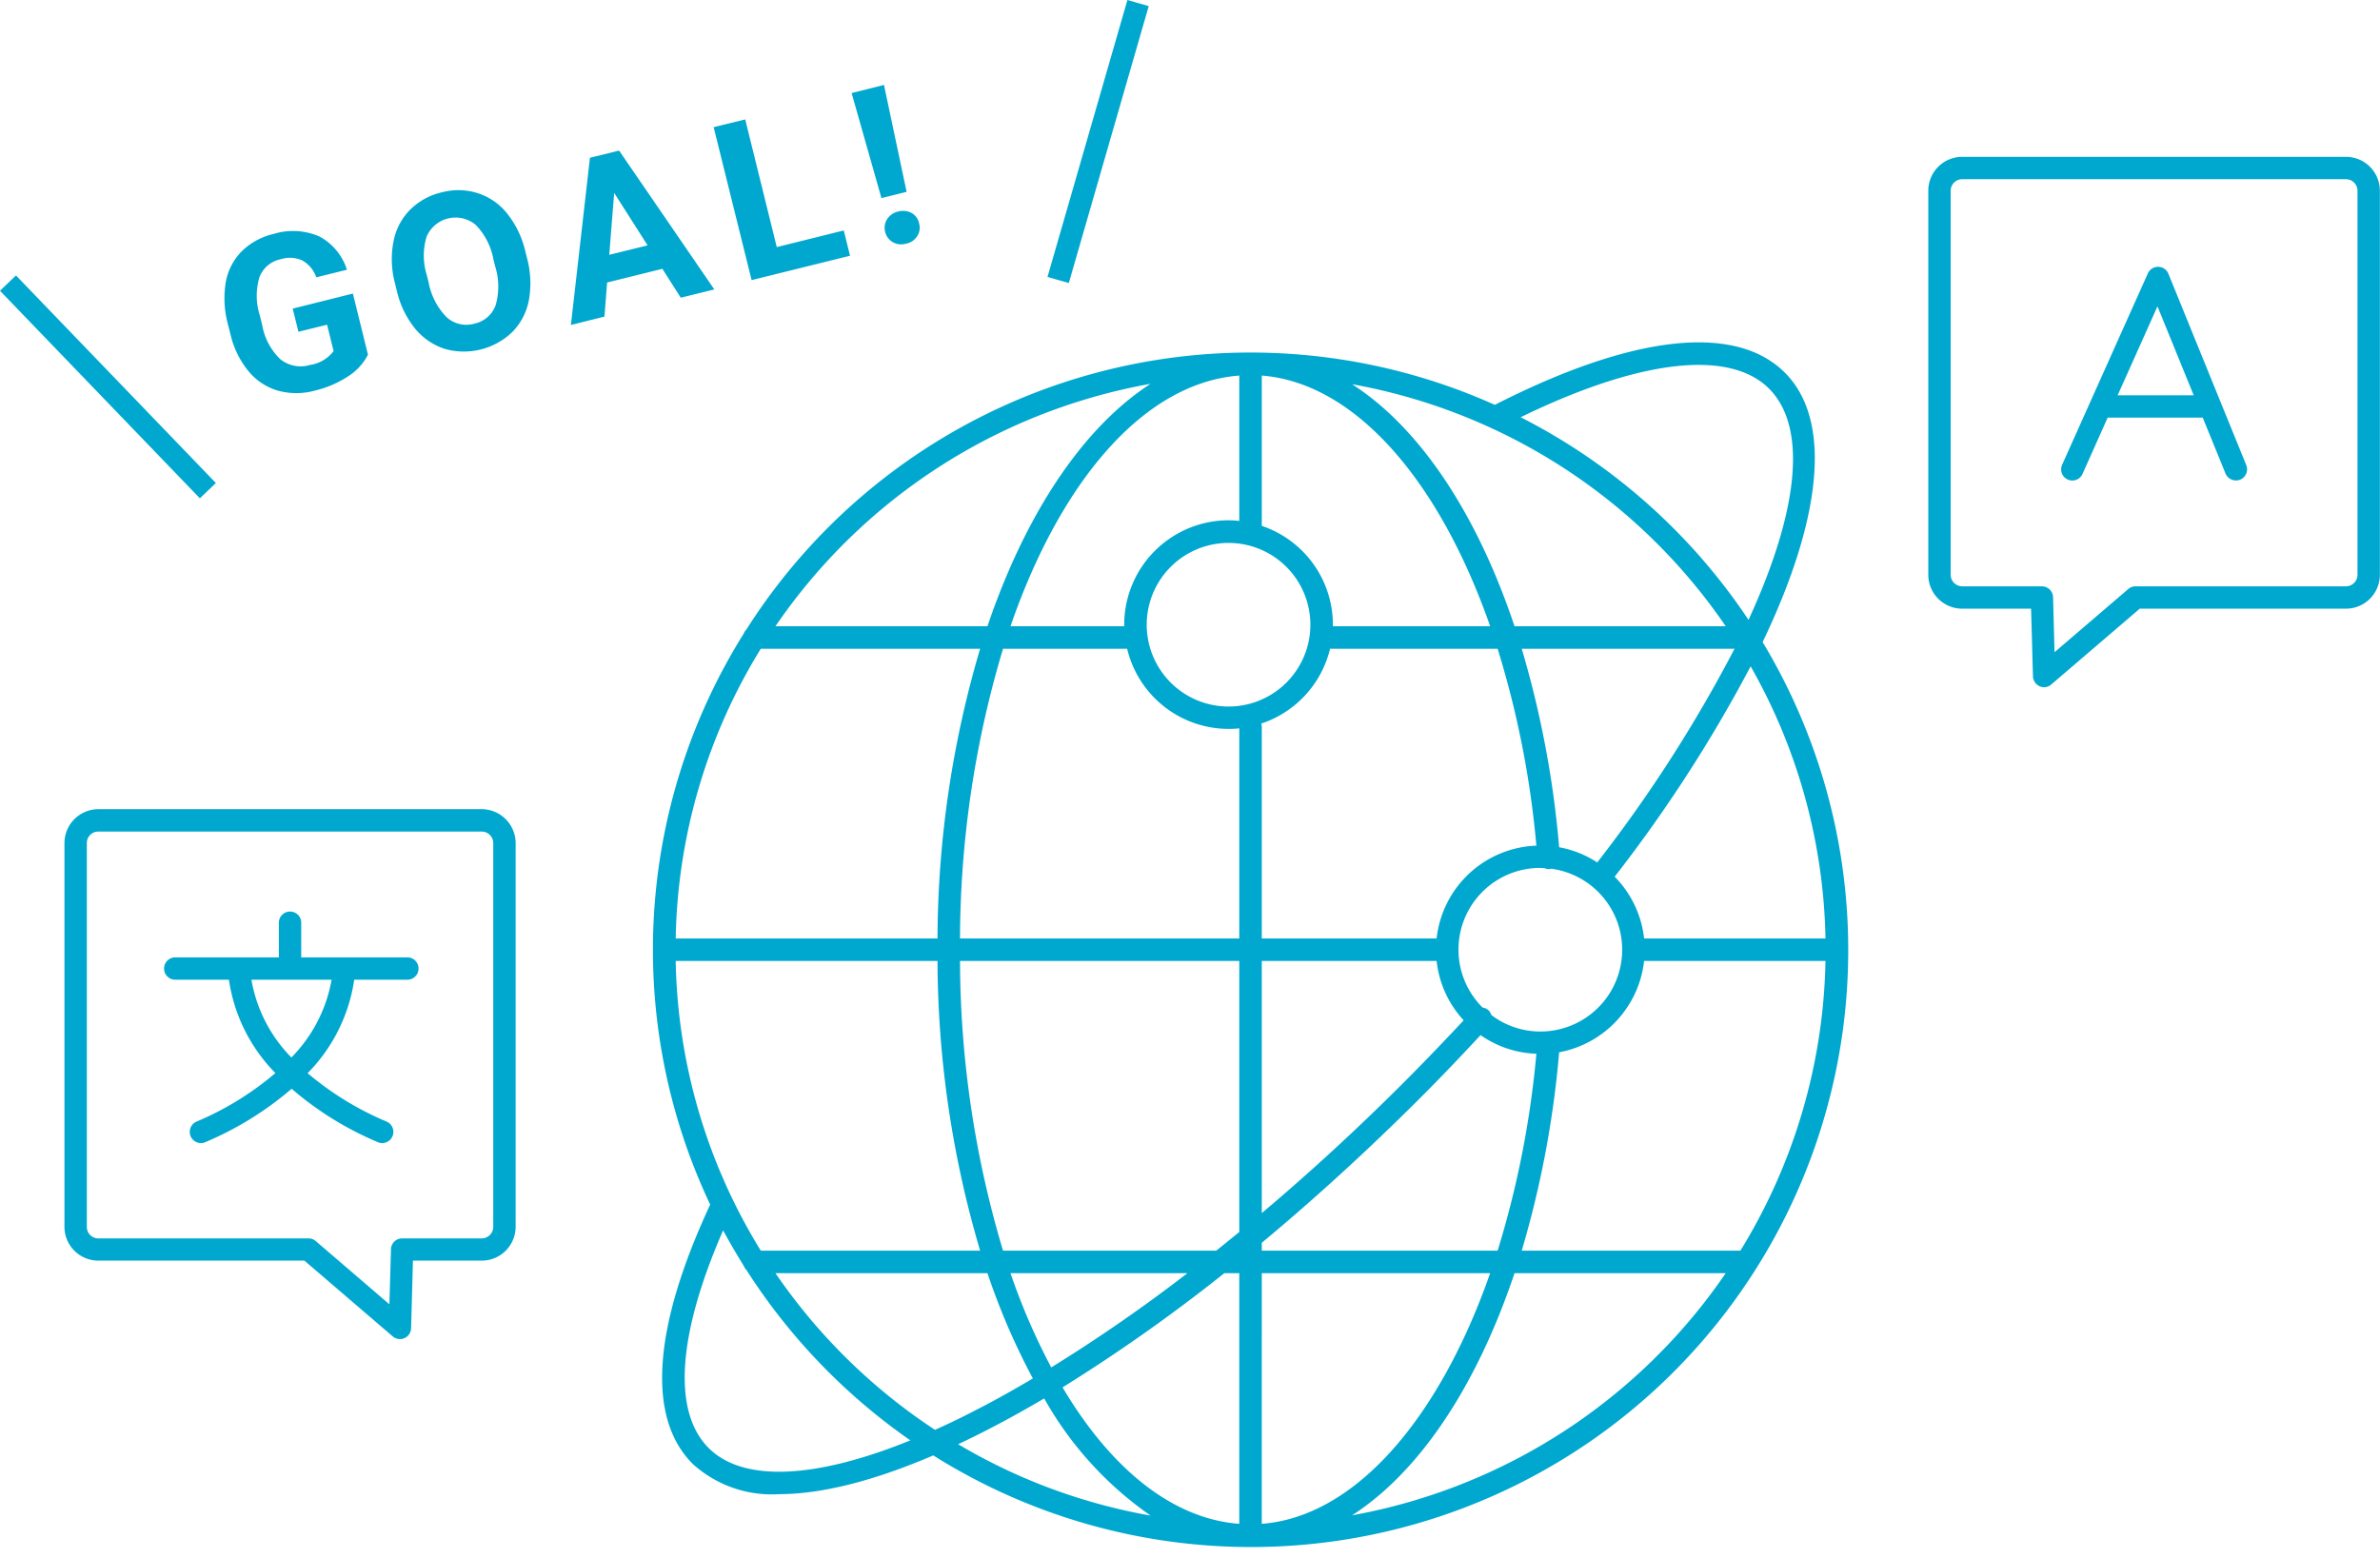 <svg id="image_goal.svg" xmlns="http://www.w3.org/2000/svg" width="178.72" height="117" viewBox="0 0 178.72 117"><defs><style>.cls-1 {
			fill: #00a8cf;
			fill-rule: evenodd;
			}</style></defs><path id="シェイプ_969" data-name="シェイプ 969" class="cls-1" d="M2062.69,6692.02l-4.52,1.13,0.43,1.74,2.15-.53,0.49,1.98a2.7,2.7,0,0,1-1.76,1.04,2.426,2.426,0,0,1-2.24-.43,4.661,4.661,0,0,1-1.36-2.56l-0.18-.73a4.856,4.856,0,0,1-.03-2.86,2.16,2.16,0,0,1,1.61-1.36,2.25,2.25,0,0,1,1.6.09,2.3,2.3,0,0,1,1.06,1.27l2.3-.57a4.285,4.285,0,0,0-2.07-2.5,4.961,4.961,0,0,0-3.43-.19,5.013,5.013,0,0,0-2.4,1.31,4.387,4.387,0,0,0-1.2,2.34,7.483,7.483,0,0,0,.16,3.12l0.2,0.78a6.736,6.736,0,0,0,1.35,2.76,4.484,4.484,0,0,0,2.2,1.46,5.239,5.239,0,0,0,2.78,0,7.844,7.844,0,0,0,2.48-1.06,4.163,4.163,0,0,0,1.51-1.64Zm12.95-3.16a7.1,7.1,0,0,0-1.35-2.83,4.631,4.631,0,0,0-2.22-1.55,4.824,4.824,0,0,0-2.72-.06,4.935,4.935,0,0,0-2.38,1.32,4.618,4.618,0,0,0-1.24,2.41,7.041,7.041,0,0,0,.13,3.14l0.14,0.57a7.015,7.015,0,0,0,1.35,2.78,4.8,4.8,0,0,0,2.22,1.53,5.244,5.244,0,0,0,5.11-1.28,4.647,4.647,0,0,0,1.23-2.4,7.27,7.27,0,0,0-.14-3.12Zm-2.26,1.14a5.047,5.047,0,0,1,.03,2.89,2.159,2.159,0,0,1-1.6,1.39,2.187,2.187,0,0,1-2.11-.51,5.062,5.062,0,0,1-1.32-2.57l-0.14-.56a4.912,4.912,0,0,1-.02-2.88,2.36,2.36,0,0,1,3.69-.9,4.969,4.969,0,0,1,1.33,2.58Zm13.93,2.33,2.52-.62-7.15-10.43-2.19.54-1.43,12.56,2.52-.63,0.2-2.56,4.15-1.03Zm-5-7.87,2.51,3.94-2.88.71Zm9.84-5.52-2.37.58,2.85,11.49,7.39-1.83-0.47-1.9-5.03,1.25Zm10.42-2.59-2.43.61,2.24,7.89,1.89-.47Zm0.23,10.09a1.2,1.2,0,0,0-.14.95,1.217,1.217,0,0,0,.57.77,1.263,1.263,0,0,0,1,.11,1.24,1.24,0,0,0,.84-0.57,1.143,1.143,0,0,0,.14-0.94,1.164,1.164,0,0,0-.56-0.79,1.4,1.4,0,0,0-1.02-.11A1.34,1.34,0,0,0,2102.8,6686.44Zm18.05-16.47,1.6,0.46-6,20.8-1.6-.46Zm-83.46,20.69-1.2,1.15,15.01,15.59,1.2-1.15Zm34.97,40.09h-28.79a2.552,2.552,0,0,0-2.54,2.55v28.82a2.544,2.544,0,0,0,2.54,2.54h15.48l6.63,5.69a0.839,0.839,0,0,0,.54.2,0.8,0.8,0,0,0,.34-0.07,0.832,0.832,0,0,0,.5-0.74l0.14-5.08h5.16a2.546,2.546,0,0,0,2.55-2.54V6733.3A2.554,2.554,0,0,0,2072.36,6730.75Zm0.87,31.37a0.871,0.871,0,0,1-.87.87h-5.97a0.833,0.833,0,0,0-.84.81l-0.12,4.14-5.53-4.75a0.82,0.82,0,0,0-.54-0.2h-15.79a0.862,0.862,0,0,1-.86-0.87V6733.3a0.862,0.862,0,0,1,.86-0.87h28.79a0.871,0.871,0,0,1,.87.87v28.82Zm-6.45-20.24h-7.97v-2.6a0.84,0.84,0,1,0-1.68,0v2.6h-7.78a0.84,0.84,0,1,0,0,1.68h4.03a12.547,12.547,0,0,0,3.49,7.01,22.642,22.642,0,0,1-5.93,3.65,0.841,0.841,0,0,0,.34,1.61,0.784,0.784,0,0,0,.33-0.07,24.546,24.546,0,0,0,6.48-4.01,24.307,24.307,0,0,0,6.47,4.01,0.8,0.8,0,0,0,.34.07,0.841,0.841,0,0,0,.33-1.61,22.989,22.989,0,0,1-5.94-3.64,12.6,12.6,0,0,0,3.5-7.02h3.99A0.84,0.84,0,0,0,2066.78,6741.88Zm-8.71,7.52a10.986,10.986,0,0,1-3-5.84h6.02A11.018,11.018,0,0,1,2058.07,6749.4Zm110.48-31.2c4.48-9.36,5.23-16.68,1.67-20.24-3.72-3.72-11.45-2.85-21.78,2.42a44.829,44.829,0,0,0-56.2,16.87,0.919,0.919,0,0,0-.2.31,44.757,44.757,0,0,0-2.52,42.89c-4.32,9.28-4.77,16.02-1.31,19.48a8.829,8.829,0,0,0,6.49,2.27c3.21,0,7.14-1.01,11.57-2.91A44.838,44.838,0,0,0,2168.55,6718.2Zm-1.67,45.71h-16.42a74.527,74.527,0,0,0,2.81-14.9,7.867,7.867,0,0,0,6.38-6.86h13.62A42.994,42.994,0,0,1,2166.88,6763.91Zm-79.95-21.76h19.66a77.482,77.482,0,0,0,3.2,21.76h-16.47A42.9,42.9,0,0,1,2086.93,6742.15Zm6.39-23.45h16.47a77.482,77.482,0,0,0-3.2,21.76h-19.66A42.9,42.9,0,0,1,2093.32,6718.7Zm58.54,28.75a6.065,6.065,0,0,1-3.68-1.24,0.9,0.9,0,0,0-.22-0.36,0.843,0.843,0,0,0-.44-0.2,6.138,6.138,0,0,1,4.34-10.49c0.1,0,.2.01,0.31,0.02a0.848,0.848,0,0,0,.39.07,0.381,0.381,0,0,0,.1-0.03A6.141,6.141,0,0,1,2151.86,6747.45Zm-24.34,16.46h-16.01a76.541,76.541,0,0,1-3.23-21.76h20.97v20.36C2128.67,6762.98,2128.1,6763.45,2127.52,6763.91Zm3.42-21.76h13.13a7.794,7.794,0,0,0,2.03,4.46c-1.47,1.57-2.98,3.15-4.52,4.69-3.5,3.5-7.07,6.78-10.64,9.79v-18.94Zm25.19-7.4a7.708,7.708,0,0,0-2.86-1.14,74.494,74.494,0,0,0-2.81-14.91h15.98A105.209,105.209,0,0,1,2156.13,6734.75Zm-4.57-1.26a7.823,7.823,0,0,0-7.49,6.97h-13.13v-15.91a0.926,0.926,0,0,0-.04-0.23,7.857,7.857,0,0,0,5.17-5.63c0.02,0,.04.01,0.06,0.01h12.52A71.119,71.119,0,0,1,2151.56,6733.49Zm-16.97-16.6a6.145,6.145,0,1,1-6.14-6.14A6.148,6.148,0,0,1,2134.59,6716.89Zm1.69,0.12v-0.12a7.834,7.834,0,0,0-5.34-7.42v-11.29c6.99,0.55,13.32,7.85,17.15,18.83h-11.81Zm-7.03-7.91a7.012,7.012,0,0,0-.8-0.05,7.846,7.846,0,0,0-7.84,7.84v0.12h-8.54c3.78-10.95,10.05-18.29,17.18-18.83v10.92Zm-8.42,9.6a7.839,7.839,0,0,0,7.62,6.02,7.026,7.026,0,0,0,.8-0.04v15.78h-20.97a76.541,76.541,0,0,1,3.23-21.76h9.32Zm-10.49,46.9a51.293,51.293,0,0,0,3.41,7.91c-1.47.87-2.91,1.68-4.33,2.4-1.03.54-2.04,1.02-3.02,1.46a43.44,43.44,0,0,1-11.98-11.77h15.92Zm1.73,0h13.29a119.93,119.93,0,0,1-10.23,7.08A48.633,48.633,0,0,1,2112.07,6765.6Zm16.06,0h1.12v18.83c-5.05-.38-9.67-4.18-13.27-10.25A127.4,127.4,0,0,0,2128.13,6765.6Zm2.81,0h17.15c-3.84,10.98-10.16,18.29-17.15,18.83V6765.6Zm0-1.69v-0.59c3.92-3.26,7.89-6.88,11.84-10.82,1.57-1.57,3.1-3.17,4.59-4.78a7.723,7.723,0,0,0,4.19,1.4,71.775,71.775,0,0,1-2.91,14.79h-17.71Zm42.33-23.45h-13.62a7.826,7.826,0,0,0-2.21-4.64,107.066,107.066,0,0,0,10.21-15.8A42.939,42.939,0,0,1,2173.27,6740.46Zm-4.24-41.3c2.92,2.92,2.21,9.23-1.54,17.37a45.154,45.154,0,0,0-17.11-15.22C2159.29,6696.97,2166.04,6696.18,2169.03,6699.16Zm-3.25,17.85h-15.86c-2.84-8.5-7.14-14.93-12.2-18.18A43.254,43.254,0,0,1,2165.78,6717.01Zm-43.19-18.21c-5.08,3.28-9.39,9.77-12.25,18.21h-15.92A43.3,43.3,0,0,1,2122.59,6698.8Zm-33.18,79.94c-2.74-2.74-2.34-8.51,1.08-16.35,0.49,0.9,1.01,1.79,1.55,2.66a0.919,0.919,0,0,0,.2.31,45.35,45.35,0,0,0,12.31,12.8C2097.39,6781.07,2091.99,6781.31,2089.41,6778.74Zm18.73-.29c2.06-.97,4.23-2.12,6.46-3.44a26.5,26.5,0,0,0,7.99,8.8A42.907,42.907,0,0,1,2108.14,6778.45Zm29.58,5.34c5.06-3.26,9.35-9.69,12.2-18.19h15.86A43.3,43.3,0,0,1,2137.72,6783.79Zm74.63-102.04h-28.81a2.548,2.548,0,0,0-2.55,2.55v28.84a2.548,2.548,0,0,0,2.55,2.55h5.17l0.14,5.08a0.851,0.851,0,0,0,.83.82,0.823,0.823,0,0,0,.55-0.21l6.64-5.69h15.48a2.548,2.548,0,0,0,2.55-2.55V6684.3A2.548,2.548,0,0,0,2212.35,6681.75Zm0.87,31.39a0.871,0.871,0,0,1-.87.87h-15.79a0.846,0.846,0,0,0-.55.2l-5.54,4.75-0.11-4.13a0.841,0.841,0,0,0-.84-0.82h-5.98a0.871,0.871,0,0,1-.87-0.87V6684.3a0.871,0.871,0,0,1,.87-0.87h28.81a0.871,0.871,0,0,1,.87.87v28.84Zm-10.28-12.97h0l-3.92-9.64a0.84,0.84,0,0,0-1.54-.03l-6.44,14.38a0.839,0.839,0,1,0,1.53.69l1.89-4.23h7.14l1.71,4.2a0.858,0.858,0,0,0,.78.52,0.906,0.906,0,0,0,.32-0.06,0.848,0.848,0,0,0,.46-1.09Zm-7.73-.51,2.99-6.68,2.72,6.68h-5.71Z" transform="translate(-2036.19 -6669.97)"/></svg>